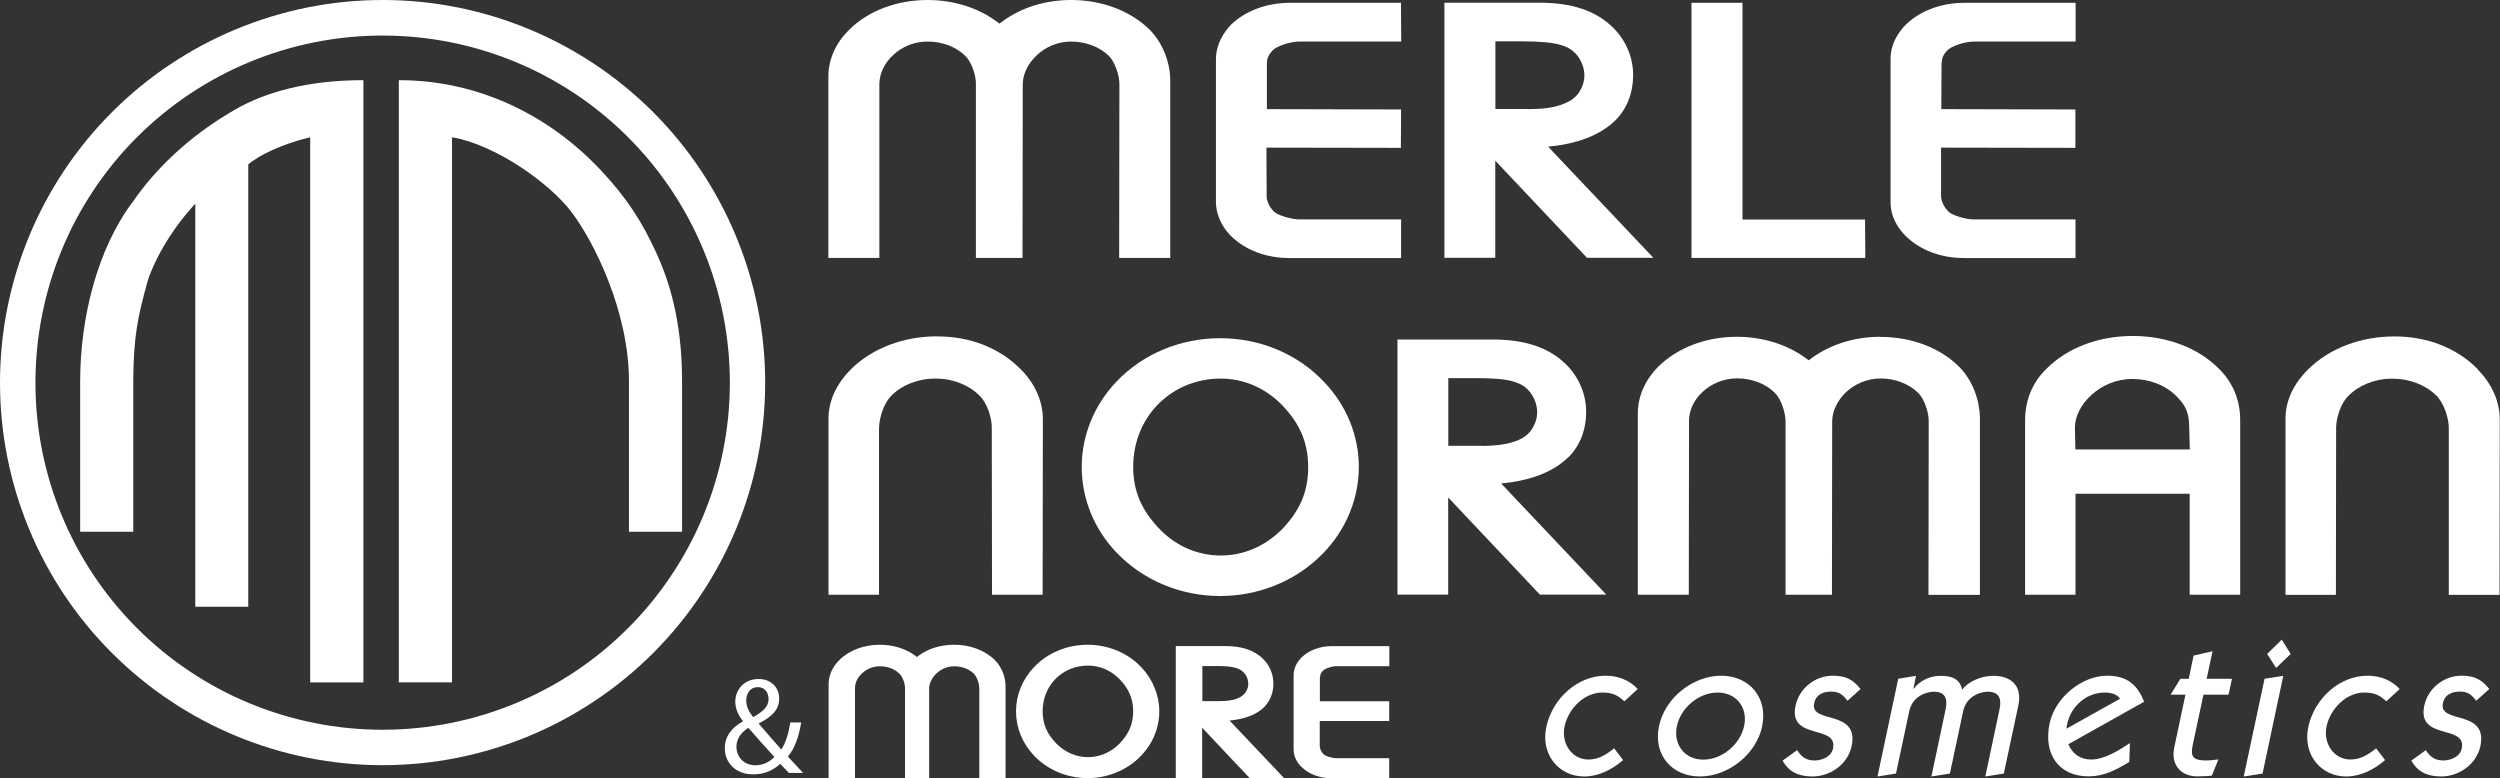 <svg xmlns="http://www.w3.org/2000/svg" id="a" viewBox="0 0 212.37 66.1"><rect x="0" y="0" width="212.37" height="66.1" fill="#333333" stroke="none"/><path d="m32.5,65c-8.62,0-16.88-3.43-22.98-9.52C3.42,49.39,0,41.13,0,32.51S3.42,15.62,9.52,9.52C15.62,3.43,23.88,0,32.5,0s16.88,3.43,22.98,9.52c6.09,6.1,9.52,14.36,9.52,22.99s-3.43,16.88-9.52,22.97c-6.1,6.09-14.36,9.52-22.98,9.52m-20.86-11.64c5.53,5.53,13.04,8.63,20.86,8.63s15.32-3.1,20.85-8.63c5.53-5.53,8.65-13.03,8.65-20.85s-3.11-15.32-8.65-20.86c-5.53-5.53-13.03-8.63-20.85-8.63s-15.32,3.1-20.86,8.63c-5.53,5.53-8.63,13.03-8.63,20.86s3.1,15.32,8.63,20.85M33.88,6.81c6.74,0,12.75,2.96,17.15,7.64,2.28,2.43,3.54,4.45,4.73,7.05.99,2.18,2.18,5.52,2.18,10.89v12.78h-4.51v-12.78c0-5.92-2.98-11.89-4.9-14.4-1.92-2.52-6.52-5.72-10.13-6.33v46.3h-4.52V6.81Zm-3.01,0v51.16h-4.52V11.66c-2.35.55-4.4,1.55-5.26,2.31v37.57h-4.5V17.3c-2.26,2.44-3.64,5.16-4.08,6.69-.79,2.89-1.17,4.54-1.19,8.4v12.78h-4.51v-12.78c0-5.27,1.41-11.22,4.51-15.3,1.85-2.68,4.71-5.52,8.65-7.78,2.55-1.47,6.13-2.5,10.91-2.5" style="fill:#fff; fill-rule:evenodd;"></path><g><path d="m137.21,10.24c1-1,1.52-2.35,1.52-3.83h0v-.07c0-1.46-.61-2.89-1.65-3.94-1.52-1.53-3.6-2.17-6.33-2.17h-8.05v21.67h4.32v-8.25l7.79,8.25h5.64l-8.94-9.44c2.41-.23,4.39-.94,5.7-2.23m-7.39-.97h-2.79V3.51h2.33c1.41.01,2.47.09,3.2.3.75.23,1.16.51,1.58,1.11.29.47.45.98.45,1.48,0,.42-.1.85-.34,1.25-.29.56-.77.93-1.52,1.21-.74.29-1.72.41-2.89.41h0Z" style="fill:#fff;"></path><polygon points="148.02 18.65 148.02 .24 143.69 .24 143.69 21.91 158.45 21.91 158.45 21.07 158.43 18.65 148.02 18.65" style="fill:#fff;"></polygon><path d="m107.62,5.33c.01-.37.15-.69.47-1.03.33-.39,1.59-.8,2.4-.77h8.54l-.02-3.29h-9.51c-1.89.01-3.71.67-4.94,1.87-.54.58-1.25,1.55-1.27,2.9v12.15c.02,1.36.73,2.33,1.27,2.88,1.23,1.22,3.05,1.88,4.94,1.88h9.52v-3.28h-8.53c-.76.03-2.07-.39-2.29-.69-.37-.36-.62-.93-.6-1.28l-.02-4.13,11.42.02.02-3.26-11.4-.03v-3.94Z" style="fill:#fff;"></path><path d="m91,0c-2.18,0-4.22.63-5.82,1.8l-.28.2-.28-.2c-1.6-1.17-3.66-1.8-5.82-1.8-2.59,0-5.03.9-6.68,2.54-1.12,1.11-1.75,2.49-1.75,3.96v15.41h4.33V7.13c.01-.88.43-1.78,1.18-2.46.73-.69,1.75-1.14,2.92-1.14,1.28,0,2.45.47,3.2,1.22.54.51.93,1.69.9,2.44v14.72h3.96l.02-14.72c0-.87.43-1.8,1.2-2.5.73-.7,1.77-1.16,2.92-1.16,1.26,0,2.43.47,3.2,1.22.51.51.91,1.68.89,2.44l-.02,14.72h4.34V6.84c0-1.45-.57-3.11-1.73-4.3-1.67-1.64-4.08-2.54-6.69-2.54" style="fill:#fff;"></path><path d="m164.95,5.33c0-.37.12-.69.45-1.03.34-.39,1.58-.8,2.37-.77h8.55V.24h-9.52c-1.88.01-3.7.67-4.92,1.87-.56.58-1.28,1.55-1.28,2.9v12.15c0,1.36.72,2.33,1.28,2.88,1.22,1.22,3.04,1.88,4.92,1.88h9.51v-3.28h-8.55c-.75.03-2.06-.39-2.26-.69-.38-.36-.61-.93-.61-1.28v-4.13l11.41.02v-3.26s-11.39-.03-11.39-.03l.02-3.94Z" style="fill:#fff;"></path></g><g><path d="m210.47,31.35c-1.81-1.82-4.32-2.78-7.08-2.77-2.85,0-5.49,1-7.29,2.77-1.26,1.23-1.96,2.69-1.95,4.24v14.94h4.28l.02-14.27c.03-.88.44-2.07,1.06-2.65.88-.89,2.24-1.45,3.72-1.44,1.47-.01,2.84.55,3.73,1.43.63.61,1.07,1.9,1.06,2.78v14.15h4.31v-.85s.02-13.99.02-13.99c.01-1.61-.69-3.12-1.9-4.33" style="fill:#fff;"></path><path d="m79.61,28.57c-2.85,0-5.49,1-7.3,2.77-1.23,1.23-1.94,2.69-1.93,4.24v14.94h4.29v-14.15s.01,0,.01,0v-.1c.02-.86.45-2.09,1.05-2.67.89-.89,2.26-1.45,3.74-1.44,1.47-.01,2.84.55,3.72,1.43.65.61,1.08,1.9,1.06,2.78l.02,14.15h4.3v-.85l.02-13.99c.01-1.61-.68-3.12-1.9-4.33-1.82-1.82-4.31-2.78-7.07-2.77" style="fill:#fff;"></path><path d="m159.74,28.61c-2.17,0-4.22.63-5.83,1.8l-.26.2-.27-.2c-1.62-1.17-3.67-1.8-5.83-1.8-2.6,0-5.02.9-6.69,2.54-1.09,1.11-1.73,2.49-1.73,3.96v15.41s4.33,0,4.33,0l.02-14.78c0-.88.42-1.78,1.16-2.46.74-.68,1.77-1.14,2.92-1.14,1.27,0,2.44.47,3.2,1.22.53.51.92,1.69.92,2.44v14.72h3.94l.02-14.72c0-.87.45-1.8,1.18-2.49.75-.7,1.8-1.16,2.93-1.16,1.27,0,2.43.47,3.19,1.22.53.51.92,1.69.9,2.44l-.02,14.72h4.37v-15.07c-.03-1.45-.59-3.11-1.76-4.3-1.65-1.64-4.08-2.54-6.68-2.54" style="fill:#fff;"></path><path d="m181.17,28.54c-2.86,0-5.53.98-7.33,2.79-1.19,1.15-1.81,2.67-1.81,4.36v14.83h4.28v-8.58h9.7v8.58h4.29v-14.83c0-1.69-.62-3.2-1.8-4.36-1.79-1.81-4.47-2.79-7.33-2.79m-4.87,9.64l-.04-1.86c0-.94.52-1.99,1.43-2.79.88-.81,2.13-1.34,3.44-1.34,1.47,0,2.82.54,3.69,1.4.44.44.7.76.86,1.13.18.39.29.85.29,1.61l.05,1.85h-9.71Z" style="fill:#fff;"></path><path d="m103.65,28.73c-3.36,0-6.57,1.32-8.82,3.7-1.89,1.99-2.94,4.57-2.94,7.24s1.04,5.26,2.94,7.25c2.24,2.36,5.45,3.71,8.82,3.71,6.44,0,11.76-4.86,11.78-10.96,0-2.68-1.06-5.26-2.97-7.24-2.24-2.38-5.45-3.7-8.81-3.7m5.2,16.28h0c-1.42,1.41-3.24,2.18-5.15,2.18s-3.74-.77-5.13-2.18c-1.52-1.56-2.3-3.17-2.31-5.33,0-4.35,3.31-7.52,7.44-7.52,1.91,0,3.72.76,5.15,2.19,1.51,1.54,2.27,3.16,2.28,5.34-.01,2.17-.77,3.77-2.28,5.33" style="fill:#fff;"></path><path d="m133.23,38.85c1-1,1.52-2.37,1.51-3.88h0c0-1.46-.6-2.89-1.65-3.96-1.53-1.53-3.59-2.17-6.34-2.17h-8.04v21.67h4.31v-8.25l7.79,8.25h5.64l-8.93-9.44c2.4-.23,4.39-.93,5.7-2.23m-7.41-.97h-2.78v-5.75h2.33c1.4,0,2.46.07,3.21.29.74.23,1.15.51,1.56,1.13.3.46.44.96.45,1.48,0,.42-.11.84-.34,1.25-.29.55-.75.93-1.5,1.21-.75.27-1.75.4-2.91.4h0Z" style="fill:#fff;"></path></g><g><path d="m107.39,60.06c.52-.52.78-1.22.78-1.98h0v-.04c0-.76-.31-1.5-.85-2.04-.78-.79-1.86-1.12-3.28-1.12h-4.16v11.21h2.24v-4.27l4.03,4.27h2.92l-4.62-4.88c1.25-.12,2.27-.48,2.95-1.15m-3.82-.5h-1.44v-2.98h1.2c.73,0,1.28.04,1.65.16.39.12.6.27.82.58.15.24.23.5.23.76,0,.22-.05.44-.18.64-.15.29-.4.48-.79.63-.38.15-.89.21-1.5.21h0Z" style="fill:#fff;"></path><path d="m81.04,54.77c-1.13,0-2.18.32-3.01.93l-.14.11-.14-.11c-.83-.61-1.89-.93-3.01-.93-1.34,0-2.6.46-3.45,1.31-.58.58-.9,1.29-.9,2.05v7.97h2.24v-7.64c0-.46.22-.92.61-1.27.38-.36.91-.59,1.51-.59.66,0,1.27.24,1.66.63.28.26.48.88.47,1.26v7.61h2.05v-7.61c0-.45.24-.93.63-1.29.38-.36.92-.6,1.51-.6.65,0,1.26.24,1.66.63.26.26.47.87.46,1.26v7.61s2.23,0,2.23,0v-7.79c0-.75-.29-1.61-.9-2.23-.86-.85-2.11-1.31-3.46-1.31" style="fill:#fff;"></path><path d="m112.14,57.52c0-.19.06-.36.23-.53.17-.2.82-.42,1.23-.4h4.42v-1.7h-4.93c-.97,0-1.91.35-2.54.97-.29.3-.66.8-.66,1.5v6.29c0,.7.37,1.21.66,1.49.63.63,1.57.97,2.54.97h4.92v-1.7h-4.42c-.39.02-1.07-.2-1.17-.36-.2-.19-.31-.48-.31-.66v-2.14h5.9s0-1.68,0-1.68h-5.89s0-2.05,0-2.05Z" style="fill:#fff;"></path><path d="m92.39,54.77c-1.74,0-3.4.68-4.56,1.91-.98,1.03-1.52,2.36-1.52,3.75s.54,2.72,1.52,3.75c1.16,1.22,2.82,1.92,4.56,1.92,3.33,0,6.08-2.52,6.09-5.67,0-1.38-.55-2.72-1.53-3.75-1.16-1.23-2.82-1.91-4.56-1.91m2.69,8.42h0c-.74.73-1.68,1.13-2.66,1.13s-1.93-.4-2.66-1.13c-.79-.81-1.19-1.64-1.19-2.76,0-2.25,1.71-3.89,3.85-3.89.99,0,1.93.39,2.66,1.13.78.8,1.18,1.64,1.18,2.76,0,1.12-.4,1.95-1.18,2.76" style="fill:#fff;"></path></g><g><path d="m137.99,59.58c-.57-.51-.97-.75-1.88-.75-1.54,0-2.88,1.38-3.2,2.86-.32,1.45.62,2.83,2.02,2.83.86,0,1.51-.41,2.19-.95l.76,1c-.99.84-2.11,1.39-3.31,1.39-2.13,0-3.72-1.85-3.21-4.22.51-2.37,2.61-4.34,5.03-4.34,1.11,0,2.05.4,2.73,1.13l-1.14,1.05Z" style="fill:#fff;"></path><path d="m149.7,61.68c-.51,2.42-2.91,4.28-5.3,4.28s-3.98-1.86-3.47-4.28c.51-2.42,2.9-4.28,5.28-4.28s3.99,1.86,3.48,4.28m-3.79-2.85c-1.59,0-3.12,1.29-3.45,2.85s.65,2.85,2.24,2.85,3.13-1.29,3.47-2.85-.65-2.85-2.26-2.85" style="fill:#fff;"></path><path d="m152.65,63.71c.35.54.73.89,1.5.89.6,0,1.42-.3,1.56-1.02.44-2.08-3.82-.64-3.18-3.64.32-1.5,1.69-2.54,3.15-2.54,1.13,0,1.73.33,2.37,1.13l-1.11,1c-.38-.49-.68-.78-1.38-.78-.65,0-1.29.22-1.45.99-.38,1.81,3.86.46,3.18,3.66-.34,1.56-1.85,2.56-3.32,2.56-1.19,0-2.02-.4-2.54-1.35l1.24-.89Z" style="fill:#fff;"></path><path d="m159.49,65.96l1.76-8.3,1.51-.25-.22,1.1h.03c.43-.61,1.29-1.1,2.26-1.1s1.66.25,1.85,1.18c.46-.64,1.54-1.18,2.64-1.18,1.45,0,2.51.78,2.13,2.54l-1.23,5.76-1.57.25,1.21-5.72c.19-.89-.05-1.48-.99-1.48-.68,0-1.83.4-2.1,1.64l-1.13,5.31-1.57.25,1.21-5.72c.19-.89-.05-1.48-.99-1.48-.68,0-1.83.4-2.1,1.64l-1.13,5.31-1.57.25Z" style="fill:#fff;"></path><path d="m175.7,63.22c.35.81.99,1.3,1.94,1.3,1.1,0,2.32-.75,3.29-1.4l-.05,1.6c-1.14.7-2.19,1.23-3.45,1.23-2.59,0-3.86-1.94-3.32-4.5.46-2.19,2.74-4.05,4.88-4.05,1.72,0,2.58.78,3.15,2.21l-6.44,3.61Zm4.39-3.86c-.27-.4-.75-.53-1.29-.53-1.73,0-3.1,1.4-3.26,3.07l4.55-2.54Z" style="fill:#fff;"></path><path d="m189.33,59.01h-2.15l-.91,4.26c-.22,1.02.03,1.33,1.15,1.33.35,0,.7-.06,1.03-.09l-.56,1.38c-.32.03-.59.06-1.24.06-1.42,0-2.26-1.02-1.95-2.46l.95-4.48h-1.26l.83-1.35h.71l.41-1.97,1.61-.37-.5,2.34h2.15l-.29,1.35Z" style="fill:#fff;"></path><path d="m190.6,65.96l1.77-8.3,1.59-.25-1.76,8.3-1.59.25Zm3.23-11.62l.76,1.21-1.24,1.19-.76-1.19,1.24-1.21Z" style="fill:#fff;"></path><path d="m202.72,59.58c-.57-.51-.97-.75-1.88-.75-1.54,0-2.88,1.38-3.2,2.86-.32,1.45.62,2.83,2.02,2.83.86,0,1.51-.41,2.19-.95l.76,1c-.99.84-2.11,1.39-3.31,1.39-2.13,0-3.72-1.85-3.21-4.22.51-2.37,2.61-4.34,5.03-4.34,1.11,0,2.05.4,2.73,1.13l-1.14,1.05Z" style="fill:#fff;"></path><path d="m206.06,63.71c.35.54.73.89,1.5.89.6,0,1.42-.3,1.56-1.02.44-2.08-3.82-.64-3.18-3.64.32-1.5,1.69-2.54,3.15-2.54,1.13,0,1.73.33,2.37,1.13l-1.11,1c-.38-.49-.68-.78-1.38-.78-.65,0-1.29.22-1.45.99-.38,1.81,3.86.46,3.18,3.66-.34,1.56-1.85,2.56-3.32,2.56-1.19,0-2.02-.4-2.54-1.35l1.24-.89Z" style="fill:#fff;"></path></g><path d="m67.01,65.65c-.22-.22-.43-.44-.73-.77-.68.63-1.43.9-2.3.9-1.53,0-2.41-1.03-2.41-2.2,0-1.07.64-1.81,1.54-2.3v-.03c-.41-.51-.65-1.08-.65-1.64,0-.96.69-1.93,1.99-1.93.98,0,1.74.65,1.74,1.67,0,.83-.48,1.48-1.73,2.1v.03c.66.77,1.41,1.63,1.91,2.19.36-.55.61-1.31.76-2.3h.93c-.21,1.24-.55,2.21-1.13,2.9.42.44.83.89,1.29,1.39h-1.21Zm-2.84-.64c.66,0,1.24-.3,1.61-.71-.47-.51-1.34-1.47-2.21-2.47-.42.27-1.01.77-1.01,1.6,0,.9.66,1.58,1.61,1.58h.01Zm.2-6.64c-.64,0-.98.54-.98,1.14,0,.56.26.99.59,1.41.79-.45,1.31-.87,1.31-1.54,0-.48-.27-1.01-.91-1.01h-.01Z" style="fill:#fff;"></path></svg>
